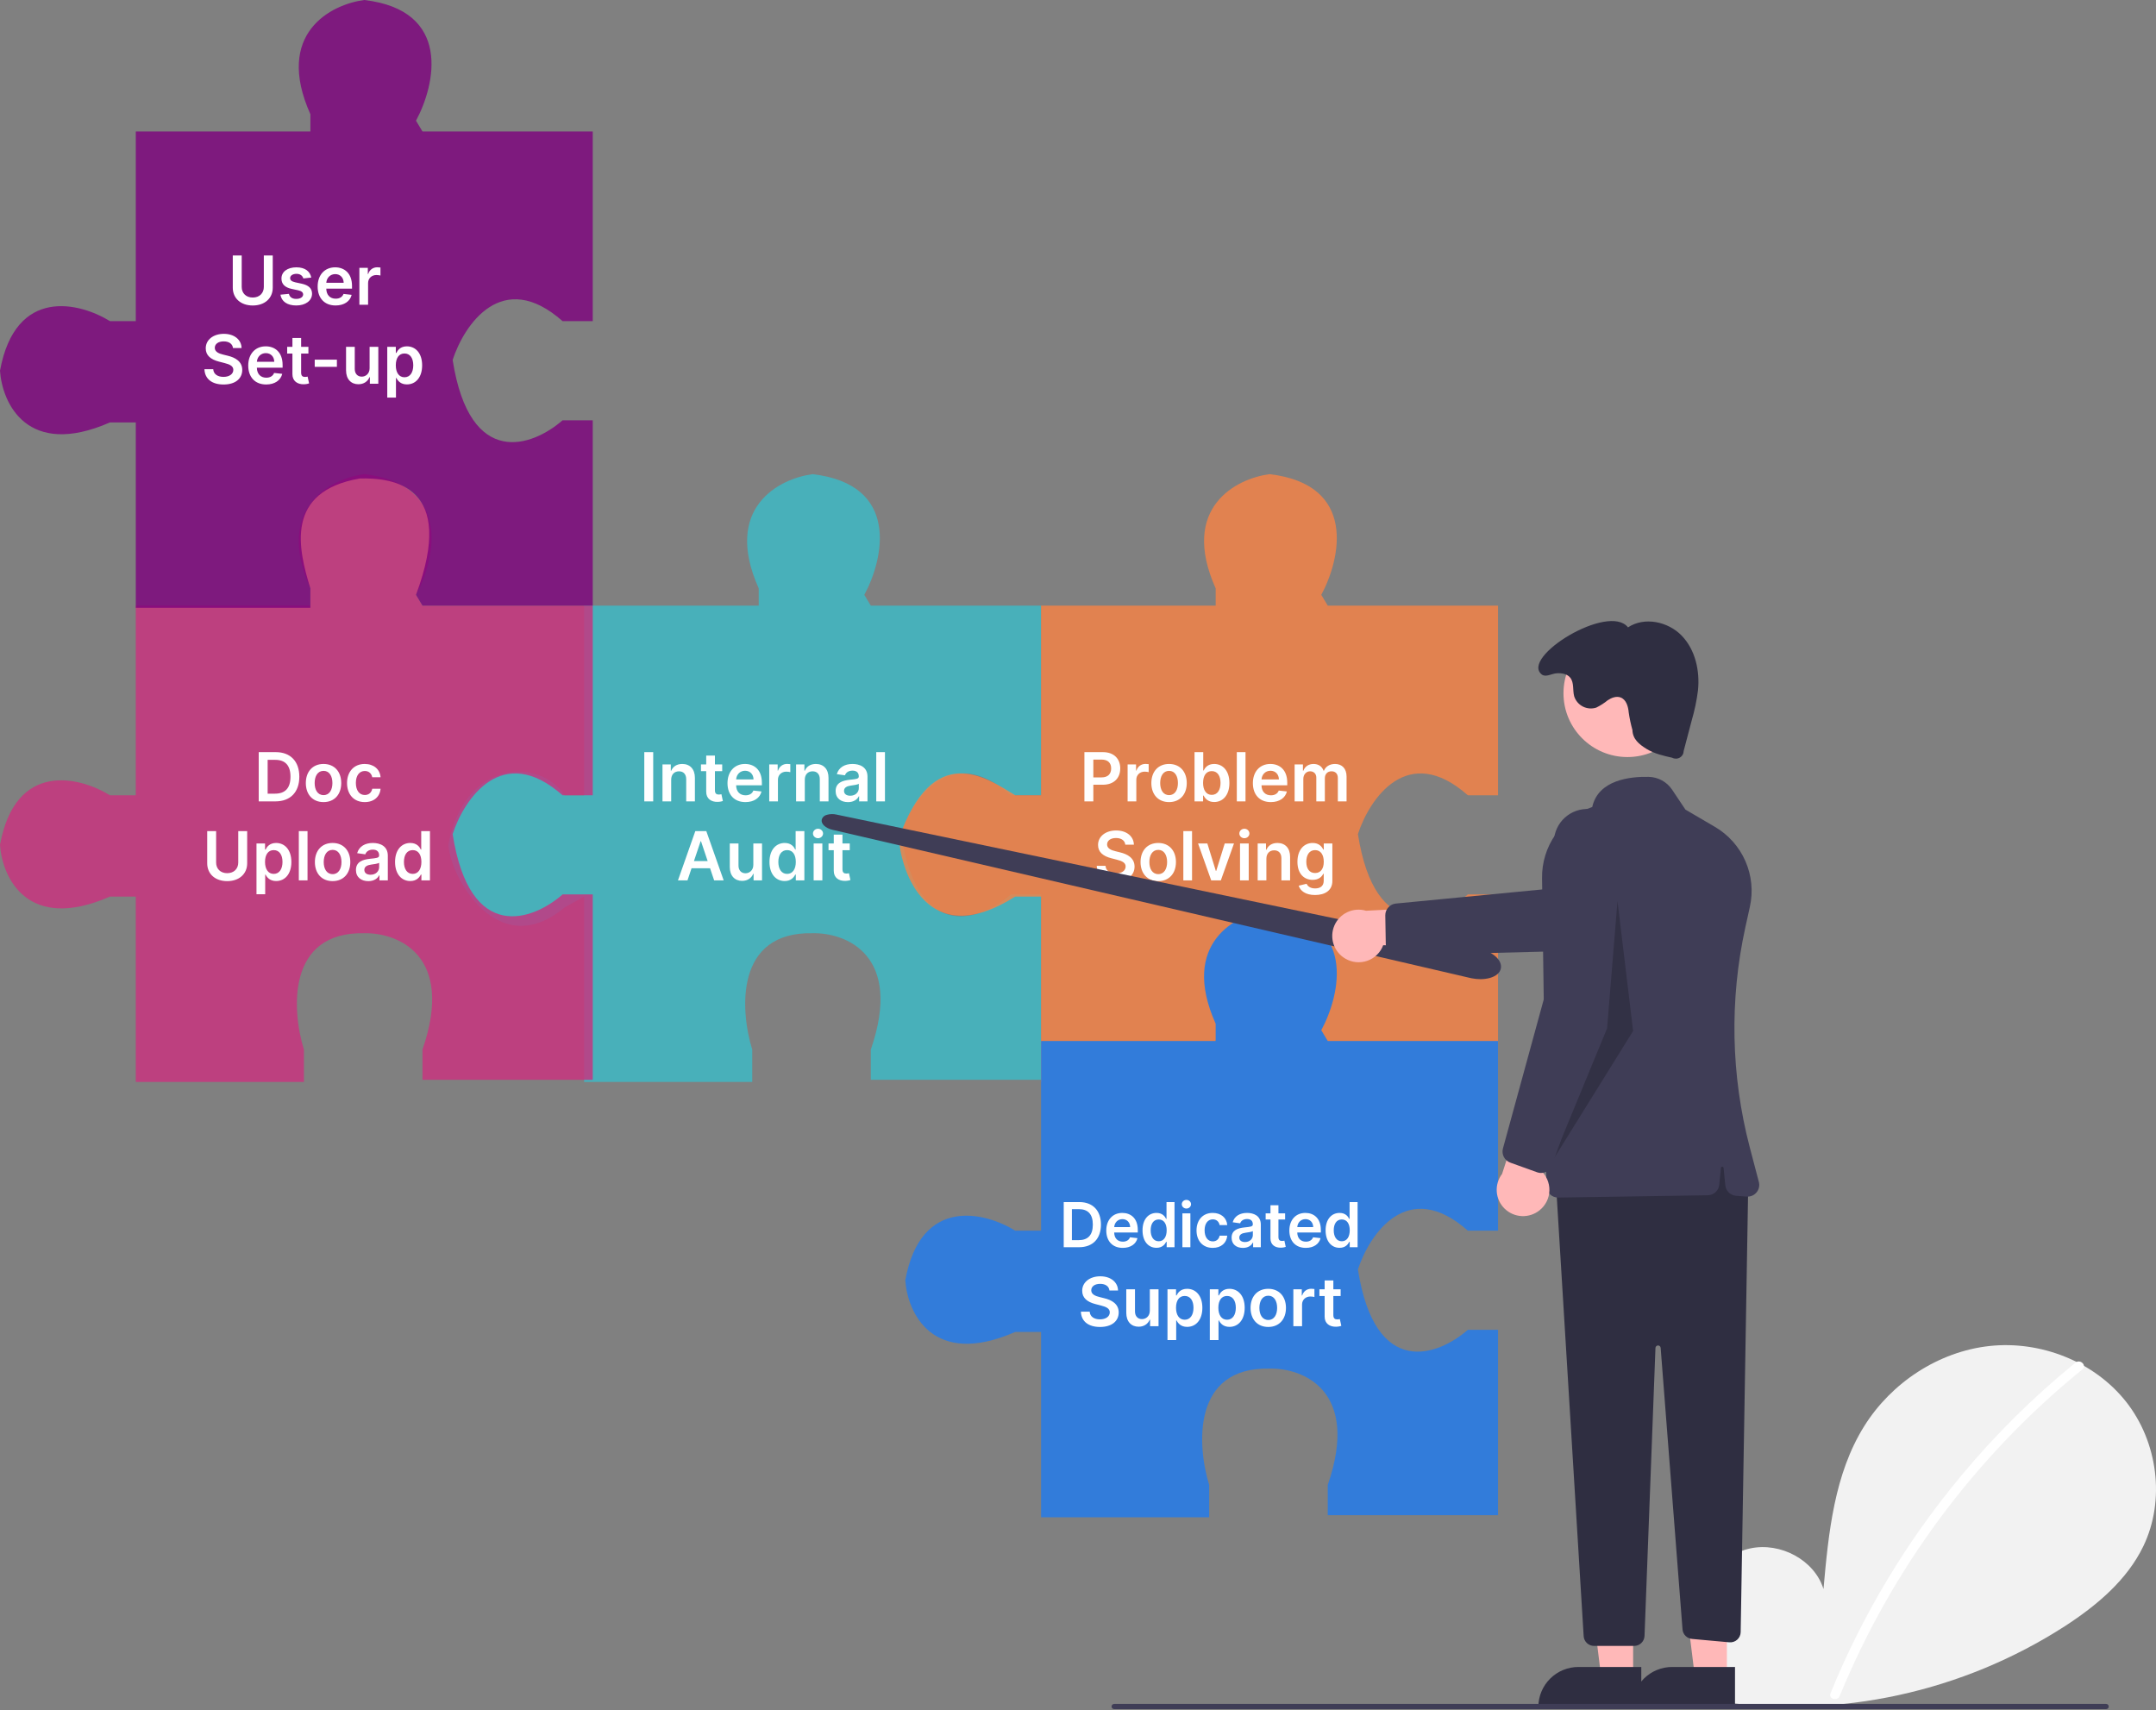 <svg width="382" height="303" viewBox="0 0 382 303" fill="none" xmlns="http://www.w3.org/2000/svg">
<rect x="0" y="0" width="382" height="303" fill="#808080" stroke="none"/>
<path d="M184.458 158.489V191.332H154.288V185.986C160.093 169.182 149.833 165.236 143.977 165.363C130.228 165.058 131.119 178.984 133.283 185.986V191.714H103.495V158.871L100.058 160.78C88.219 170.71 79.817 155.434 79.435 149.705C82.185 134.735 95.475 134.047 100.058 140.921H103.495V107.314H134.429V104.259C128.013 89.9 138.121 84.782 143.977 84.018C159.558 85.851 156.579 99.04 153.142 105.405L154.288 107.314H184.458V140.921H179.112C168.418 131.45 161.671 141.558 159.635 147.796C162.69 167.349 173.892 163.072 179.112 158.489H184.458Z" fill="#3ABCC8" fill-opacity="0.8"/>
<path d="M265.421 158.489V191.332H235.251L232.96 184.458C238.764 167.654 230.795 165.236 224.94 165.363C211.191 165.058 216.92 177.966 215.392 184.458L214.246 191.714H184.458V158.871H179.875C164.217 168.8 159.635 154.288 159.253 148.559C165.363 131.374 174.529 137.612 179.875 140.921H184.458V107.314H215.392V104.259C208.976 89.9 219.084 84.782 224.94 84.018C240.521 85.851 237.542 99.04 234.105 105.405L235.251 107.314H265.421V140.921H260.075C249.381 131.45 242.634 141.558 240.598 147.796C243.653 167.349 254.855 163.072 260.075 158.489H265.421Z" fill="#F88244" fill-opacity="0.8"/>
<path d="M105.023 158.489V191.332H74.853V185.986C80.657 169.182 70.397 165.236 64.541 165.363C50.793 165.058 51.684 178.984 53.848 185.986V191.714H24.06V158.871H19.477C4.812 165.287 0.382 155.434 0 149.705C2.75 134.735 14.13 137.612 19.477 140.921H24.06V107.314H54.994V104.259C48.578 89.9 58.685 84.782 64.541 84.018C80.123 85.851 77.144 99.04 73.707 105.405L74.853 107.314H105.023V140.921H99.676C88.983 131.45 82.236 141.558 80.199 147.796C83.254 167.349 94.457 163.072 99.676 158.489H105.023Z" fill="#CC307F" fill-opacity="0.8"/>
<path d="M105.023 74.471V107.314H74.853L73.707 105.405C80.963 85.928 69.633 84.655 63.778 84.782C50.411 87.073 52.83 97.257 54.994 104.259V107.696H24.06V74.853H19.477C4.812 81.269 0.382 71.415 0 65.687C2.75 50.716 14.13 53.593 19.477 56.903H24.06V23.296H54.994V20.241C48.578 5.881 58.685 0.764 64.541 0C80.123 1.833 77.144 15.021 73.707 21.387L74.853 23.296H105.023V56.903H99.676C88.983 47.432 82.236 57.54 80.199 63.778C83.254 83.331 94.457 79.053 99.676 74.471H105.023Z" fill="#7D017D" fill-opacity="0.8"/>
<path d="M265.421 235.633V268.476H235.251V263.13C241.056 246.326 230.795 242.38 224.94 242.507C211.191 242.202 212.082 256.128 214.246 263.13V268.858H184.458V236.015H179.875C165.21 242.431 160.78 232.578 160.398 226.849C163.148 211.879 174.529 214.756 179.875 218.065H184.458V184.458H215.392V181.403C208.976 167.044 219.084 161.926 224.94 161.162C240.521 162.995 237.542 176.184 234.105 182.549L235.251 184.458H265.421V218.065H260.075C249.381 208.594 242.634 218.702 240.598 224.94C243.653 244.493 254.855 240.216 260.075 235.633H265.421Z" fill="#327CDA"/>
<path d="M46.745 45.273V50.842C46.745 51.938 45.982 52.722 44.785 52.722C43.583 52.722 42.825 51.938 42.825 50.842V45.273H41.244V50.974C41.244 52.849 42.65 54.132 44.785 54.132C46.911 54.132 48.326 52.849 48.326 50.974V45.273H46.745ZM55.15 49.185C54.936 48.077 54.05 47.369 52.516 47.369C50.939 47.369 49.865 48.145 49.87 49.355C49.865 50.31 50.453 50.94 51.711 51.2L52.827 51.435C53.428 51.567 53.709 51.81 53.709 52.18C53.709 52.628 53.223 52.965 52.49 52.965C51.783 52.965 51.323 52.658 51.191 52.07L49.686 52.215C49.878 53.416 50.888 54.128 52.495 54.128C54.131 54.128 55.286 53.28 55.29 52.04C55.286 51.106 54.685 50.535 53.449 50.267L52.333 50.028C51.668 49.879 51.404 49.649 51.408 49.27C51.404 48.827 51.894 48.52 52.537 48.52C53.249 48.52 53.624 48.908 53.743 49.338L55.15 49.185ZM59.46 54.128C60.985 54.128 62.034 53.382 62.306 52.244L60.866 52.082C60.657 52.636 60.146 52.926 59.481 52.926C58.484 52.926 57.824 52.27 57.811 51.149H62.37V50.676C62.37 48.379 60.99 47.369 59.379 47.369C57.504 47.369 56.281 48.746 56.281 50.766C56.281 52.82 57.487 54.128 59.46 54.128ZM57.815 50.109C57.862 49.274 58.48 48.571 59.4 48.571C60.287 48.571 60.883 49.219 60.892 50.109H57.815ZM63.675 54H65.218V50.152C65.218 49.321 65.844 48.733 66.692 48.733C66.952 48.733 67.276 48.78 67.408 48.822V47.403C67.268 47.378 67.025 47.361 66.854 47.361C66.104 47.361 65.478 47.787 65.239 48.545H65.171V47.455H63.675V54ZM41.281 61.672H42.803C42.773 60.197 41.516 59.153 39.658 59.153C37.825 59.153 36.449 60.185 36.453 61.727C36.453 62.98 37.344 63.7 38.78 64.071L39.773 64.327C40.715 64.565 41.337 64.859 41.341 65.537C41.337 66.283 40.629 66.781 39.598 66.781C38.61 66.781 37.843 66.338 37.779 65.422H36.223C36.287 67.156 37.578 68.132 39.611 68.132C41.703 68.132 42.918 67.088 42.922 65.55C42.918 64.037 41.669 63.347 40.357 63.035L39.538 62.831C38.823 62.66 38.047 62.358 38.056 61.629C38.06 60.973 38.648 60.492 39.636 60.492C40.578 60.492 41.2 60.93 41.281 61.672ZM47.161 68.128C48.687 68.128 49.735 67.382 50.008 66.244L48.567 66.082C48.358 66.636 47.847 66.926 47.182 66.926C46.185 66.926 45.525 66.27 45.512 65.149H50.072V64.676C50.072 62.379 48.691 61.369 47.08 61.369C45.205 61.369 43.982 62.746 43.982 64.766C43.982 66.82 45.188 68.128 47.161 68.128ZM45.516 64.109C45.563 63.274 46.181 62.571 47.101 62.571C47.988 62.571 48.584 63.219 48.593 64.109H45.516ZM54.645 61.455H53.354V59.886H51.811V61.455H50.882V62.648H51.811V66.287C51.803 67.519 52.698 68.124 53.857 68.09C54.296 68.077 54.598 67.992 54.764 67.936L54.504 66.73C54.419 66.751 54.245 66.79 54.053 66.79C53.665 66.79 53.354 66.653 53.354 66.031V62.648H54.645V61.455ZM59.692 63.73H55.763V65H59.692V63.73ZM65.486 65.247C65.486 66.244 64.774 66.739 64.093 66.739C63.351 66.739 62.857 66.215 62.857 65.383V61.455H61.314V65.622C61.314 67.195 62.209 68.085 63.496 68.085C64.476 68.085 65.166 67.57 65.465 66.837H65.533V68H67.029V61.455H65.486V65.247ZM68.615 70.454H70.157V66.969H70.221C70.464 67.446 70.971 68.115 72.096 68.115C73.639 68.115 74.794 66.892 74.794 64.736C74.794 62.554 73.605 61.369 72.092 61.369C70.937 61.369 70.456 62.064 70.221 62.537H70.132V61.455H68.615V70.454ZM70.128 64.727C70.128 63.457 70.673 62.635 71.666 62.635C72.693 62.635 73.221 63.508 73.221 64.727C73.221 65.954 72.684 66.849 71.666 66.849C70.682 66.849 70.128 65.997 70.128 64.727Z" fill="white"/>
<path d="M48.799 142C51.458 142 53.035 140.355 53.035 137.628C53.035 134.909 51.458 133.273 48.859 133.273H45.842V142H48.799ZM47.422 140.632V134.641H48.769C50.542 134.641 51.467 135.629 51.467 137.628C51.467 139.635 50.542 140.632 48.722 140.632H47.422ZM57.324 142.128C59.241 142.128 60.46 140.777 60.46 138.753C60.46 136.724 59.241 135.369 57.324 135.369C55.406 135.369 54.187 136.724 54.187 138.753C54.187 140.777 55.406 142.128 57.324 142.128ZM57.332 140.892C56.271 140.892 55.751 139.946 55.751 138.749C55.751 137.551 56.271 136.592 57.332 136.592C58.376 136.592 58.896 137.551 58.896 138.749C58.896 139.946 58.376 140.892 57.332 140.892ZM64.624 142.128C66.269 142.128 67.318 141.152 67.428 139.763H65.954C65.822 140.466 65.315 140.871 64.637 140.871C63.674 140.871 63.052 140.065 63.052 138.727C63.052 137.406 63.687 136.614 64.637 136.614C65.379 136.614 65.835 137.091 65.954 137.722H67.428C67.322 136.303 66.214 135.369 64.616 135.369C62.698 135.369 61.488 136.754 61.488 138.753C61.488 140.734 62.669 142.128 64.624 142.128ZM42.214 147.273V152.842C42.214 153.938 41.451 154.722 40.254 154.722C39.052 154.722 38.294 153.938 38.294 152.842V147.273H36.713V152.974C36.713 154.849 38.119 156.132 40.254 156.132C42.38 156.132 43.795 154.849 43.795 152.974V147.273H42.214ZM45.445 158.455H46.988V154.969H47.052C47.295 155.446 47.802 156.115 48.927 156.115C50.469 156.115 51.624 154.892 51.624 152.736C51.624 150.554 50.435 149.369 48.922 149.369C47.768 149.369 47.286 150.064 47.052 150.537H46.962V149.455H45.445V158.455ZM46.958 152.727C46.958 151.457 47.504 150.635 48.496 150.635C49.523 150.635 50.052 151.509 50.052 152.727C50.052 153.955 49.515 154.849 48.496 154.849C47.512 154.849 46.958 153.997 46.958 152.727ZM54.488 147.273H52.945V156H54.488V147.273ZM58.929 156.128C60.847 156.128 62.066 154.777 62.066 152.753C62.066 150.724 60.847 149.369 58.929 149.369C57.012 149.369 55.793 150.724 55.793 152.753C55.793 154.777 57.012 156.128 58.929 156.128ZM58.938 154.892C57.877 154.892 57.357 153.946 57.357 152.749C57.357 151.551 57.877 150.592 58.938 150.592C59.982 150.592 60.502 151.551 60.502 152.749C60.502 153.946 59.982 154.892 58.938 154.892ZM65.258 156.132C66.285 156.132 66.899 155.651 67.18 155.101H67.231V156H68.714V151.619C68.714 149.889 67.304 149.369 66.055 149.369C64.679 149.369 63.622 149.983 63.281 151.176L64.722 151.381C64.875 150.933 65.31 150.55 66.064 150.55C66.78 150.55 67.172 150.916 67.172 151.56V151.585C67.172 152.028 66.707 152.05 65.552 152.173C64.283 152.31 63.068 152.689 63.068 154.163C63.068 155.45 64.01 156.132 65.258 156.132ZM65.659 154.999C65.016 154.999 64.555 154.705 64.555 154.138C64.555 153.545 65.071 153.298 65.761 153.2C66.166 153.145 66.976 153.043 67.176 152.881V153.652C67.176 154.381 66.588 154.999 65.659 154.999ZM72.695 156.115C73.82 156.115 74.327 155.446 74.57 154.969H74.663V156H76.18V147.273H74.633V150.537H74.57C74.335 150.064 73.854 149.369 72.699 149.369C71.186 149.369 69.997 150.554 69.997 152.736C69.997 154.892 71.152 156.115 72.695 156.115ZM73.125 154.849C72.106 154.849 71.57 153.955 71.57 152.727C71.57 151.509 72.098 150.635 73.125 150.635C74.118 150.635 74.663 151.457 74.663 152.727C74.663 153.997 74.109 154.849 73.125 154.849Z" fill="white"/>
<path d="M115.735 133.273H114.154V142H115.735V133.273ZM118.921 138.165C118.921 137.219 119.492 136.673 120.306 136.673C121.103 136.673 121.581 137.197 121.581 138.071V142H123.123V137.832C123.127 136.264 122.233 135.369 120.882 135.369C119.902 135.369 119.228 135.838 118.93 136.567H118.853V135.455H117.379V142H118.921V138.165ZM127.96 135.455H126.669V133.886H125.126V135.455H124.197V136.648H125.126V140.287C125.117 141.518 126.012 142.124 127.171 142.089C127.61 142.077 127.913 141.991 128.079 141.936L127.819 140.73C127.734 140.751 127.559 140.79 127.367 140.79C126.98 140.79 126.669 140.653 126.669 140.031V136.648H127.96V135.455ZM132.077 142.128C133.603 142.128 134.651 141.382 134.924 140.244L133.484 140.082C133.275 140.636 132.763 140.926 132.099 140.926C131.101 140.926 130.441 140.27 130.428 139.149H134.988V138.676C134.988 136.379 133.607 135.369 131.996 135.369C130.121 135.369 128.898 136.746 128.898 138.766C128.898 140.82 130.104 142.128 132.077 142.128ZM130.432 138.109C130.479 137.274 131.097 136.571 132.018 136.571C132.904 136.571 133.501 137.219 133.509 138.109H130.432ZM136.293 142H137.835V138.152C137.835 137.321 138.462 136.733 139.31 136.733C139.57 136.733 139.894 136.78 140.026 136.822V135.403C139.885 135.378 139.642 135.361 139.472 135.361C138.722 135.361 138.095 135.787 137.857 136.545H137.789V135.455H136.293V142ZM142.593 138.165C142.593 137.219 143.164 136.673 143.978 136.673C144.775 136.673 145.252 137.197 145.252 138.071V142H146.795V137.832C146.799 136.264 145.904 135.369 144.554 135.369C143.573 135.369 142.9 135.838 142.602 136.567H142.525V135.455H141.051V142H142.593V138.165ZM150.247 142.132C151.274 142.132 151.887 141.651 152.169 141.101H152.22V142H153.703V137.619C153.703 135.889 152.292 135.369 151.044 135.369C149.667 135.369 148.61 135.983 148.269 137.176L149.71 137.381C149.863 136.933 150.298 136.55 151.052 136.55C151.768 136.55 152.16 136.916 152.16 137.56V137.585C152.16 138.028 151.696 138.05 150.541 138.173C149.271 138.31 148.056 138.689 148.056 140.163C148.056 141.45 148.998 142.132 150.247 142.132ZM150.647 140.999C150.004 140.999 149.544 140.705 149.544 140.138C149.544 139.545 150.059 139.298 150.75 139.2C151.154 139.145 151.964 139.043 152.164 138.881V139.652C152.164 140.381 151.576 140.999 150.647 140.999ZM156.796 133.273H155.254V142H156.796V133.273ZM121.808 156L122.528 153.848H125.809L126.534 156H128.221L125.145 147.273H123.193L120.12 156H121.808ZM122.954 152.578L124.135 149.062H124.203L125.383 152.578H122.954ZM133.475 153.247C133.475 154.244 132.763 154.739 132.081 154.739C131.34 154.739 130.845 154.214 130.845 153.384V149.455H129.303V153.622C129.303 155.195 130.198 156.085 131.484 156.085C132.465 156.085 133.155 155.57 133.453 154.837H133.521V156H135.017V149.455H133.475V153.247ZM139.032 156.115C140.157 156.115 140.664 155.446 140.907 154.969H141.001V156H142.518V147.273H140.971V150.537H140.907C140.673 150.064 140.191 149.369 139.037 149.369C137.524 149.369 136.335 150.554 136.335 152.736C136.335 154.892 137.49 156.115 139.032 156.115ZM139.463 154.849C138.444 154.849 137.907 153.955 137.907 152.727C137.907 151.509 138.436 150.635 139.463 150.635C140.456 150.635 141.001 151.457 141.001 152.727C141.001 153.997 140.447 154.849 139.463 154.849ZM144.162 156H145.705V149.455H144.162V156ZM144.938 148.526C145.428 148.526 145.828 148.151 145.828 147.69C145.828 147.226 145.428 146.851 144.938 146.851C144.443 146.851 144.043 147.226 144.043 147.69C144.043 148.151 144.443 148.526 144.938 148.526ZM150.559 149.455H149.268V147.886H147.726V149.455H146.797V150.648H147.726V154.287C147.717 155.518 148.612 156.124 149.771 156.089C150.21 156.077 150.513 155.991 150.679 155.936L150.419 154.73C150.334 154.751 150.159 154.79 149.967 154.79C149.579 154.79 149.268 154.653 149.268 154.031V150.648H150.559V149.455Z" fill="white"/>
<path d="M192.136 142H193.717V139.051H195.387C197.403 139.051 198.485 137.841 198.485 136.162C198.485 134.496 197.415 133.273 195.408 133.273H192.136V142ZM193.717 137.751V134.594H195.165C196.35 134.594 196.874 135.233 196.874 136.162C196.874 137.091 196.35 137.751 195.174 137.751H193.717ZM199.79 142H201.333V138.152C201.333 137.321 201.959 136.733 202.807 136.733C203.067 136.733 203.391 136.78 203.523 136.822V135.403C203.382 135.378 203.14 135.361 202.969 135.361C202.219 135.361 201.593 135.787 201.354 136.545H201.286V135.455H199.79V142ZM207.134 142.128C209.051 142.128 210.27 140.777 210.27 138.753C210.27 136.724 209.051 135.369 207.134 135.369C205.216 135.369 203.997 136.724 203.997 138.753C203.997 140.777 205.216 142.128 207.134 142.128ZM207.142 140.892C206.081 140.892 205.561 139.946 205.561 138.749C205.561 137.551 206.081 136.592 207.142 136.592C208.186 136.592 208.706 137.551 208.706 138.749C208.706 139.946 208.186 140.892 207.142 140.892ZM211.647 142H213.164V140.969H213.254C213.497 141.446 214.004 142.115 215.129 142.115C216.672 142.115 217.826 140.892 217.826 138.736C217.826 136.554 216.637 135.369 215.125 135.369C213.97 135.369 213.488 136.064 213.254 136.537H213.19V133.273H211.647V142ZM213.16 138.727C213.16 137.457 213.706 136.635 214.699 136.635C215.726 136.635 216.254 137.509 216.254 138.727C216.254 139.955 215.717 140.849 214.699 140.849C213.714 140.849 213.16 139.997 213.16 138.727ZM220.68 133.273H219.138V142H220.68V133.273ZM225.164 142.128C226.69 142.128 227.738 141.382 228.011 140.244L226.571 140.082C226.362 140.636 225.851 140.926 225.186 140.926C224.189 140.926 223.528 140.27 223.515 139.149H228.075V138.676C228.075 136.379 226.694 135.369 225.083 135.369C223.208 135.369 221.985 136.746 221.985 138.766C221.985 140.82 223.191 142.128 225.164 142.128ZM223.52 138.109C223.566 137.274 224.184 136.571 225.105 136.571C225.991 136.571 226.588 137.219 226.596 138.109H223.52ZM229.38 142H230.923V138.02C230.923 137.214 231.46 136.669 232.124 136.669C232.776 136.669 233.224 137.108 233.224 137.781V142H234.737V137.918C234.737 137.18 235.175 136.669 235.921 136.669C236.543 136.669 237.038 137.036 237.038 137.845V142H238.585V137.607C238.585 136.145 237.741 135.369 236.539 135.369C235.589 135.369 234.864 135.838 234.575 136.567H234.506C234.255 135.825 233.62 135.369 232.738 135.369C231.86 135.369 231.204 135.821 230.931 136.567H230.854V135.455H229.38V142ZM199.381 149.672H200.902C200.872 148.197 199.615 147.153 197.757 147.153C195.925 147.153 194.548 148.185 194.552 149.727C194.552 150.98 195.443 151.7 196.879 152.071L197.872 152.327C198.814 152.565 199.436 152.859 199.44 153.537C199.436 154.283 198.729 154.781 197.697 154.781C196.709 154.781 195.942 154.338 195.878 153.422H194.322C194.386 155.156 195.677 156.132 197.71 156.132C199.802 156.132 201.017 155.088 201.021 153.55C201.017 152.037 199.768 151.347 198.456 151.036L197.638 150.831C196.922 150.661 196.146 150.358 196.155 149.629C196.159 148.973 196.747 148.491 197.736 148.491C198.677 148.491 199.3 148.93 199.381 149.672ZM205.218 156.128C207.135 156.128 208.354 154.777 208.354 152.753C208.354 150.724 207.135 149.369 205.218 149.369C203.3 149.369 202.081 150.724 202.081 152.753C202.081 154.777 203.3 156.128 205.218 156.128ZM205.226 154.892C204.165 154.892 203.645 153.946 203.645 152.749C203.645 151.551 204.165 150.592 205.226 150.592C206.27 150.592 206.79 151.551 206.79 152.749C206.79 153.946 206.27 154.892 205.226 154.892ZM211.206 147.273H209.663V156H211.206V147.273ZM218.639 149.455H216.998L215.49 154.317H215.421L213.917 149.455H212.272L214.603 156H216.308L218.639 149.455ZM219.706 156H221.249V149.455H219.706V156ZM220.482 148.526C220.972 148.526 221.372 148.151 221.372 147.69C221.372 147.226 220.972 146.851 220.482 146.851C219.987 146.851 219.587 147.226 219.587 147.69C219.587 148.151 219.987 148.526 220.482 148.526ZM224.378 152.165C224.378 151.219 224.949 150.673 225.763 150.673C226.559 150.673 227.037 151.197 227.037 152.071V156H228.579V151.832C228.584 150.264 227.689 149.369 226.338 149.369C225.358 149.369 224.684 149.838 224.386 150.567H224.309V149.455H222.835V156H224.378V152.165ZM232.994 158.591C234.763 158.591 236.067 157.781 236.067 156.107V149.455H234.545V150.537H234.46C234.226 150.064 233.736 149.369 232.581 149.369C231.068 149.369 229.879 150.554 229.879 152.706C229.879 154.841 231.068 155.906 232.577 155.906C233.697 155.906 234.221 155.305 234.46 154.824H234.537V156.064C234.537 157.027 233.898 157.423 233.02 157.423C232.091 157.423 231.682 156.984 231.494 156.601L230.105 156.938C230.386 157.854 231.328 158.591 232.994 158.591ZM233.007 154.696C231.988 154.696 231.452 153.903 231.452 152.697C231.452 151.509 231.98 150.635 233.007 150.635C234 150.635 234.545 151.457 234.545 152.697C234.545 153.946 233.991 154.696 233.007 154.696Z" fill="white"/>
<path d="M191.182 221C193.619 221 195.065 219.492 195.065 216.992C195.065 214.5 193.619 213 191.236 213H188.471V221H191.182ZM189.92 219.746V214.254H191.154C192.779 214.254 193.627 215.16 193.627 216.992C193.627 218.832 192.779 219.746 191.111 219.746H189.92ZM198.925 221.117C200.324 221.117 201.285 220.434 201.535 219.391L200.214 219.242C200.023 219.75 199.554 220.016 198.945 220.016C198.031 220.016 197.425 219.414 197.413 218.387H201.593V217.953C201.593 215.848 200.328 214.922 198.851 214.922C197.132 214.922 196.011 216.184 196.011 218.035C196.011 219.918 197.117 221.117 198.925 221.117ZM197.417 217.434C197.46 216.668 198.027 216.023 198.871 216.023C199.683 216.023 200.23 216.617 200.238 217.434H197.417ZM204.906 221.105C205.937 221.105 206.402 220.492 206.625 220.055H206.711V221H208.101V213H206.683V215.992H206.625C206.41 215.559 205.969 214.922 204.91 214.922C203.523 214.922 202.433 216.008 202.433 218.008C202.433 219.984 203.492 221.105 204.906 221.105ZM205.301 219.945C204.367 219.945 203.875 219.125 203.875 218C203.875 216.883 204.359 216.082 205.301 216.082C206.211 216.082 206.711 216.836 206.711 218C206.711 219.164 206.203 219.945 205.301 219.945ZM209.498 221H210.912V215H209.498V221ZM210.209 214.148C210.658 214.148 211.026 213.805 211.026 213.383C211.026 212.957 210.658 212.613 210.209 212.613C209.756 212.613 209.389 212.957 209.389 213.383C209.389 213.805 209.756 214.148 210.209 214.148ZM214.874 221.117C216.381 221.117 217.342 220.223 217.444 218.949H216.092C215.971 219.594 215.506 219.965 214.885 219.965C214.002 219.965 213.432 219.227 213.432 218C213.432 216.789 214.014 216.062 214.885 216.062C215.565 216.062 215.983 216.5 216.092 217.078H217.444C217.346 215.777 216.331 214.922 214.866 214.922C213.108 214.922 211.999 216.191 211.999 218.023C211.999 219.84 213.081 221.117 214.874 221.117ZM220.222 221.121C221.163 221.121 221.725 220.68 221.983 220.176H222.03V221H223.39V216.984C223.39 215.398 222.097 214.922 220.952 214.922C219.69 214.922 218.722 215.484 218.409 216.578L219.729 216.766C219.87 216.355 220.268 216.004 220.96 216.004C221.616 216.004 221.975 216.34 221.975 216.93V216.953C221.975 217.359 221.55 217.379 220.491 217.492C219.327 217.617 218.214 217.965 218.214 219.316C218.214 220.496 219.077 221.121 220.222 221.121ZM220.589 220.082C219.999 220.082 219.577 219.812 219.577 219.293C219.577 218.75 220.05 218.523 220.682 218.434C221.054 218.383 221.796 218.289 221.979 218.141V218.848C221.979 219.516 221.44 220.082 220.589 220.082ZM227.697 215H226.514V213.562H225.1V215H224.248V216.094H225.1V219.43C225.092 220.559 225.912 221.113 226.975 221.082C227.377 221.07 227.655 220.992 227.807 220.941L227.569 219.836C227.49 219.855 227.33 219.891 227.155 219.891C226.799 219.891 226.514 219.766 226.514 219.195V216.094H227.697V215ZM231.362 221.117C232.76 221.117 233.721 220.434 233.971 219.391L232.651 219.242C232.46 219.75 231.991 220.016 231.381 220.016C230.467 220.016 229.862 219.414 229.85 218.387H234.03V217.953C234.03 215.848 232.764 214.922 231.288 214.922C229.569 214.922 228.448 216.184 228.448 218.035C228.448 219.918 229.553 221.117 231.362 221.117ZM229.854 217.434C229.897 216.668 230.463 216.023 231.307 216.023C232.12 216.023 232.667 216.617 232.674 217.434H229.854ZM237.343 221.105C238.374 221.105 238.839 220.492 239.061 220.055H239.147V221H240.538V213H239.12V215.992H239.061C238.847 215.559 238.405 214.922 237.347 214.922C235.96 214.922 234.87 216.008 234.87 218.008C234.87 219.984 235.929 221.105 237.343 221.105ZM237.737 219.945C236.804 219.945 236.311 219.125 236.311 218C236.311 216.883 236.796 216.082 237.737 216.082C238.647 216.082 239.147 216.836 239.147 218C239.147 219.164 238.64 219.945 237.737 219.945ZM196.572 228.672H198.094C198.064 227.197 196.807 226.153 194.949 226.153C193.116 226.153 191.74 227.185 191.744 228.727C191.744 229.98 192.635 230.7 194.071 231.071L195.064 231.327C196.006 231.565 196.628 231.859 196.632 232.537C196.628 233.283 195.92 233.781 194.889 233.781C193.901 233.781 193.134 233.338 193.07 232.422H191.514C191.578 234.156 192.869 235.132 194.902 235.132C196.994 235.132 198.209 234.088 198.213 232.55C198.209 231.037 196.96 230.347 195.648 230.036L194.83 229.831C194.114 229.661 193.338 229.358 193.347 228.629C193.351 227.973 193.939 227.491 194.928 227.491C195.869 227.491 196.491 227.93 196.572 228.672ZM203.726 232.247C203.726 233.244 203.015 233.739 202.333 233.739C201.591 233.739 201.097 233.214 201.097 232.384V228.455H199.554V232.622C199.554 234.195 200.449 235.085 201.736 235.085C202.716 235.085 203.407 234.57 203.705 233.837H203.773V235H205.269V228.455H203.726V232.247ZM206.855 237.455H208.398V233.969H208.462C208.705 234.446 209.212 235.115 210.337 235.115C211.879 235.115 213.034 233.892 213.034 231.736C213.034 229.554 211.845 228.369 210.332 228.369C209.178 228.369 208.696 229.064 208.462 229.537H208.372V228.455H206.855V237.455ZM208.368 231.727C208.368 230.457 208.913 229.635 209.906 229.635C210.933 229.635 211.462 230.509 211.462 231.727C211.462 232.955 210.925 233.849 209.906 233.849C208.922 233.849 208.368 232.997 208.368 231.727ZM214.355 237.455H215.898V233.969H215.962C216.205 234.446 216.712 235.115 217.837 235.115C219.379 235.115 220.534 233.892 220.534 231.736C220.534 229.554 219.345 228.369 217.832 228.369C216.678 228.369 216.196 229.064 215.962 229.537H215.872V228.455H214.355V237.455ZM215.868 231.727C215.868 230.457 216.413 229.635 217.406 229.635C218.433 229.635 218.962 230.509 218.962 231.727C218.962 232.955 218.425 233.849 217.406 233.849C216.422 233.849 215.868 232.997 215.868 231.727ZM224.71 235.128C226.628 235.128 227.847 233.777 227.847 231.753C227.847 229.724 226.628 228.369 224.71 228.369C222.793 228.369 221.574 229.724 221.574 231.753C221.574 233.777 222.793 235.128 224.71 235.128ZM224.719 233.892C223.658 233.892 223.138 232.946 223.138 231.749C223.138 230.551 223.658 229.592 224.719 229.592C225.763 229.592 226.283 230.551 226.283 231.749C226.283 232.946 225.763 233.892 224.719 233.892ZM229.156 235H230.699V231.152C230.699 230.321 231.325 229.733 232.173 229.733C232.433 229.733 232.757 229.78 232.889 229.822V228.403C232.748 228.378 232.505 228.361 232.335 228.361C231.585 228.361 230.958 228.787 230.72 229.545H230.652V228.455H229.156V235ZM237.534 228.455H236.243V226.886H234.7V228.455H233.771V229.648H234.7V233.287C234.691 234.518 235.586 235.124 236.745 235.089C237.184 235.077 237.487 234.991 237.653 234.936L237.393 233.73C237.308 233.751 237.133 233.79 236.941 233.79C236.554 233.79 236.243 233.653 236.243 233.031V229.648H237.534V228.455Z" fill="white"/>
<g clip-path="url(#clip0)">
<path d="M306.057 300.243C301.908 296.745 299.389 291.218 300.05 285.838C300.71 280.458 304.803 275.512 310.112 274.37C315.421 273.227 321.473 276.39 323.086 281.566C323.973 271.587 324.996 261.19 330.312 252.692C335.125 244.997 343.462 239.491 352.497 238.506C361.533 237.521 371.046 241.241 376.681 248.359C382.316 255.476 383.696 265.823 379.749 273.995C376.842 280.014 371.485 284.494 365.873 288.139C347.738 299.817 325.988 304.566 304.624 301.512L306.057 300.243Z" fill="#F2F2F2"/>
<path d="M367.746 241.447C360.291 247.508 353.451 254.286 347.327 261.684C337.741 273.222 329.985 286.158 324.328 300.042C323.914 301.054 325.561 301.495 325.971 300.494C335.227 277.93 350.005 258.042 368.951 242.65C369.802 241.959 368.59 240.762 367.746 241.447Z" fill="white"/>
<path d="M262.305 173.501C261.78 173.5 261.257 173.447 260.743 173.345H260.743C260.649 173.326 260.555 173.306 260.461 173.284L147.488 147.033C146.261 146.747 145.445 145.977 145.592 145.24C145.653 145.023 145.774 144.828 145.94 144.675C146.106 144.522 146.311 144.418 146.532 144.374C147.078 144.224 147.652 144.211 148.203 144.337L261.878 168.03C264.437 168.563 266.214 170.131 265.923 171.598C265.771 172.366 265.093 172.962 264.015 173.275C263.458 173.43 262.883 173.506 262.305 173.501Z" fill="#3F3D56"/>
<path d="M238.373 169.869C238.958 170.212 239.611 170.423 240.286 170.487C240.961 170.551 241.642 170.466 242.281 170.239C242.919 170.012 243.501 169.648 243.983 169.172C244.466 168.696 244.838 168.121 245.074 167.486L261.555 167.829L256.989 160.596L242.038 161.379C240.943 161.054 239.768 161.142 238.734 161.625C237.699 162.108 236.879 162.953 236.427 163.999C235.975 165.046 235.924 166.221 236.282 167.303C236.641 168.385 237.385 169.298 238.373 169.869V169.869Z" fill="#FFB8B8"/>
<path d="M245.532 167.242L245.446 162.2C245.44 161.679 245.629 161.176 245.976 160.787C246.323 160.399 246.804 160.155 247.322 160.102L276.939 157.25L301.615 149.175C302.359 148.932 303.145 148.838 303.927 148.9C304.708 148.962 305.469 149.179 306.166 149.537C306.862 149.895 307.481 150.388 307.985 150.987C308.489 151.586 308.869 152.279 309.102 153.026C309.336 153.773 309.418 154.559 309.344 155.337C309.271 156.116 309.043 156.873 308.674 157.563C308.305 158.253 307.802 158.863 307.194 159.357C306.587 159.851 305.887 160.22 305.136 160.442L277.823 168.513L247.66 169.278C247.204 169.289 246.757 169.15 246.388 168.883C246.018 168.615 245.748 168.234 245.617 167.798C245.563 167.617 245.535 167.43 245.532 167.242Z" fill="#3F3D56"/>
<path d="M289.36 297.222L283.704 297.221L281.014 275.45L289.361 275.45L289.36 297.222Z" fill="#FFB8B8"/>
<path d="M290.802 302.693L272.566 302.692V302.462C272.566 301.532 272.75 300.611 273.107 299.751C273.463 298.892 273.986 298.111 274.645 297.453C275.304 296.795 276.087 296.273 276.948 295.917C277.809 295.561 278.732 295.378 279.664 295.378H279.665L290.803 295.379L290.802 302.693Z" fill="#2F2E41"/>
<path d="M305.967 297.222L300.311 297.221L297.621 275.45L305.968 275.45L305.967 297.222Z" fill="#FFB8B8"/>
<path d="M307.409 302.693L289.173 302.692V302.462C289.173 301.532 289.357 300.611 289.714 299.751C290.07 298.892 290.593 298.111 291.252 297.453C291.912 296.795 292.694 296.273 293.555 295.917C294.416 295.561 295.339 295.378 296.271 295.378H296.272L307.41 295.379L307.409 302.693Z" fill="#2F2E41"/>
<path d="M309.763 209.236L308.412 289.204C308.408 289.457 308.351 289.707 308.246 289.938C308.141 290.168 307.989 290.374 307.8 290.543C307.611 290.713 307.389 290.841 307.148 290.921C306.908 291.001 306.653 291.03 306.4 291.007L299.782 290.407C299.348 290.367 298.942 290.176 298.636 289.866C298.33 289.557 298.143 289.149 298.109 288.715L294.235 238.833C294.226 238.716 294.172 238.607 294.085 238.528C293.998 238.449 293.884 238.406 293.766 238.408C293.648 238.411 293.536 238.458 293.452 238.54C293.368 238.622 293.318 238.734 293.314 238.851L291.377 289.875C291.359 290.351 291.157 290.802 290.813 291.132C290.47 291.463 290.011 291.647 289.534 291.647H282.436C281.966 291.647 281.514 291.468 281.172 291.147C280.829 290.826 280.623 290.386 280.594 289.918L275.626 208.775L305.149 201.409L309.763 209.236Z" fill="#2F2E41"/>
<path d="M288.348 134.146C294.606 134.146 299.678 129.083 299.678 122.838C299.678 116.593 294.606 111.53 288.348 111.53C282.091 111.53 277.018 116.593 277.018 122.838C277.018 129.083 282.091 134.146 288.348 134.146Z" fill="#FFB8B8"/>
<path d="M274.615 211.614C274.418 211.425 274.262 211.199 274.154 210.949C274.046 210.699 273.988 210.43 273.985 210.157L273.221 155.626C273.175 152.853 274.011 150.135 275.609 147.865C277.208 145.595 279.486 143.889 282.116 142.992C283.177 138.186 288.827 137.584 292.121 137.656C292.943 137.674 293.748 137.889 294.469 138.283C295.19 138.678 295.805 139.24 296.262 139.923L298.623 143.457L303.827 146.501C306.235 147.904 308.134 150.034 309.251 152.584C310.368 155.134 310.644 157.972 310.041 160.689L309.239 164.326C306.418 177.198 306.687 190.554 310.023 203.303L311.635 209.438C311.719 209.757 311.725 210.092 311.653 210.415C311.581 210.737 311.433 211.038 311.22 211.291C311.008 211.545 310.739 211.744 310.434 211.872C310.129 212.001 309.797 212.054 309.468 212.029L307.595 211.885C307.109 211.848 306.652 211.642 306.303 211.302C305.954 210.962 305.737 210.51 305.689 210.026L305.379 206.934C305.373 206.877 305.347 206.824 305.304 206.786C305.262 206.748 305.207 206.726 305.149 206.726C305.092 206.726 305.037 206.748 304.995 206.786C304.952 206.824 304.926 206.877 304.92 206.934L304.62 209.928C304.569 210.433 304.334 210.903 303.959 211.247C303.584 211.591 303.096 211.785 302.586 211.793L276.093 212.2C276.082 212.2 276.071 212.2 276.06 212.2C275.52 212.201 275.001 211.991 274.615 211.614Z" fill="#3F3D56"/>
<path d="M289.234 129.356C289.281 130.955 290.393 131.88 291.758 132.717C293.123 133.554 294.719 133.917 296.282 134.267C296.492 134.379 296.728 134.434 296.965 134.428C297.203 134.422 297.435 134.356 297.639 134.234C297.844 134.113 298.013 133.941 298.131 133.735C298.25 133.529 298.313 133.296 298.315 133.059L299.749 127.616C300.256 125.877 300.625 124.101 300.852 122.304C301.198 118.847 300.377 115.128 297.959 112.628C295.541 110.128 291.348 109.24 288.451 111.166C285.012 106.783 269.296 116.467 273.173 119.515C273.862 120.057 274.917 119.371 275.792 119.304C276.668 119.238 277.649 119.392 278.205 120.07C278.931 120.956 278.615 122.275 278.914 123.38C279.038 123.769 279.238 124.13 279.502 124.441C279.766 124.753 280.089 125.009 280.453 125.195C280.817 125.381 281.214 125.493 281.622 125.525C282.029 125.558 282.439 125.509 282.828 125.382C283.552 125.026 284.233 124.589 284.858 124.08C285.529 123.634 286.378 123.304 287.133 123.585C288.13 123.956 288.484 125.174 288.574 126.231C288.726 127.286 288.946 128.33 289.234 129.356Z" fill="#2F2E41"/>
<path d="M373.167 302.847H197.409C197.286 302.847 197.169 302.798 197.082 302.712C196.996 302.626 196.947 302.508 196.947 302.386C196.947 302.264 196.996 302.147 197.082 302.061C197.169 301.974 197.286 301.926 197.409 301.926H373.167C373.29 301.926 373.407 301.974 373.493 302.061C373.58 302.147 373.629 302.264 373.629 302.386C373.629 302.508 373.58 302.626 373.493 302.712C373.407 302.798 373.29 302.847 373.167 302.847Z" fill="#3F3D56"/>
<path opacity="0.2" d="M286.588 159.663L284.743 182.222L275.056 205.703L289.356 182.683L286.588 159.663Z" fill="black"/>
<path d="M272.79 214.446C273.319 214.023 273.748 213.488 274.048 212.881C274.347 212.274 274.51 211.609 274.524 210.932C274.538 210.255 274.403 209.584 274.129 208.965C273.855 208.346 273.448 207.794 272.937 207.349L279.108 192.093L270.712 193.785L266.138 208.013C265.446 208.919 265.111 210.047 265.196 211.184C265.281 212.32 265.781 213.386 266.601 214.179C267.421 214.972 268.504 215.437 269.645 215.486C270.785 215.536 271.905 215.166 272.79 214.447V214.446Z" fill="#FFB8B8"/>
<path d="M272.341 207.718L267.588 206.009C267.098 205.83 266.693 205.474 266.453 205.013C266.213 204.551 266.154 204.016 266.289 203.513L274.13 174.868L275.326 148.978C275.362 148.197 275.553 147.43 275.888 146.723C276.224 146.016 276.697 145.383 277.28 144.86C277.863 144.337 278.544 143.935 279.284 143.677C280.024 143.419 280.808 143.311 281.591 143.358C282.373 143.406 283.138 143.608 283.842 143.953C284.545 144.298 285.173 144.779 285.688 145.369C286.203 145.958 286.596 146.644 286.844 147.386C287.091 148.128 287.188 148.912 287.13 149.692L284.994 178.041L275.004 206.456C274.852 206.885 274.563 207.253 274.182 207.502C273.801 207.752 273.347 207.869 272.893 207.837C272.704 207.822 272.519 207.782 272.341 207.718Z" fill="#3F3D56"/>
</g>
<defs>
<clipPath id="clip0">
<rect width="382" height="222.833" fill="white" transform="translate(0 80.013)"/>
</clipPath>
</defs>
</svg>
